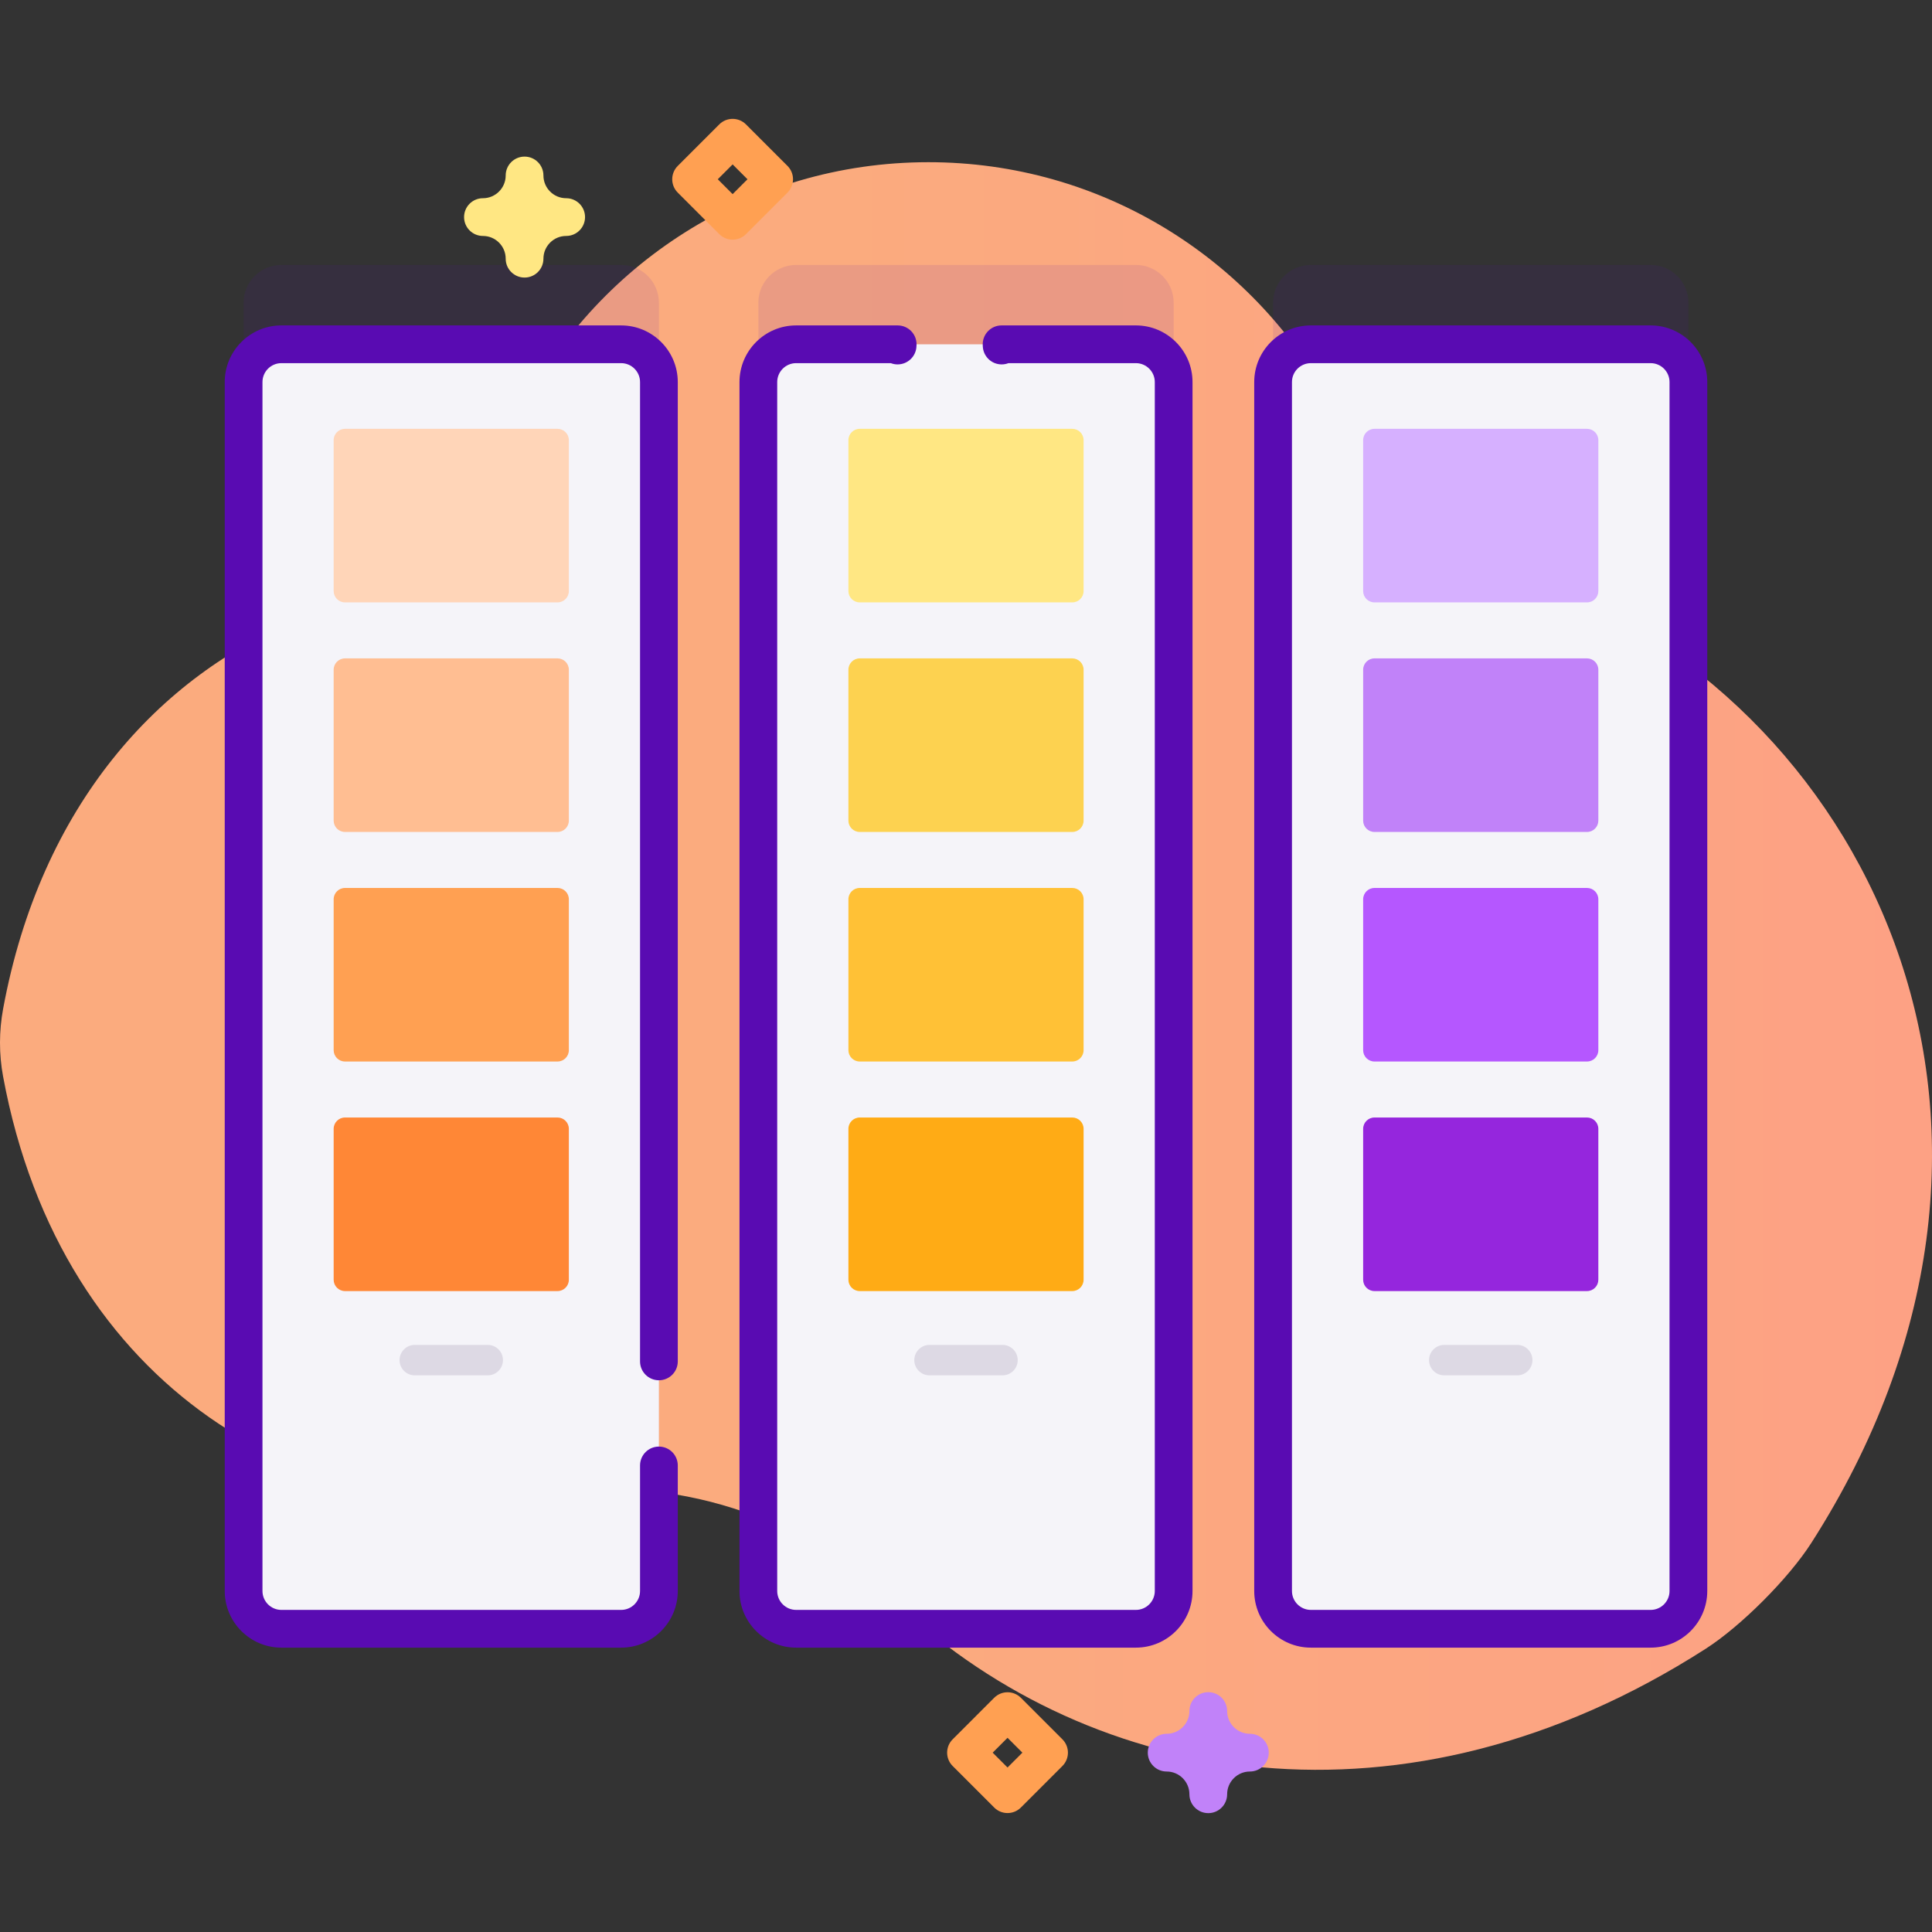 <svg id="Capa_1" enable-background="new 0 0 512 512" height="512" viewBox="0 0 512 512" width="512" xmlns="http://www.w3.org/2000/svg" xmlns:xlink="http://www.w3.org/1999/xlink"><rect x="0" y="0" width="512" height="512" fill="#333333" stroke="none"/><linearGradient id="SVGID_1_" gradientUnits="userSpaceOnUse" x1="215.709" x2="852.345" y1="256" y2="256"><stop offset=".001" stop-color="#fbab7e"/><stop offset=".511" stop-color="#fda085"/><stop offset="1" stop-color="#fda085"/></linearGradient><path d="m408.228 154.262c-23.697-9.236-43.717-26.089-55.961-48.381-20.59-37.487-60.43-62.898-106.221-62.898-47.53 0-88.646 27.377-108.477 67.219-12.146 24.401-32.814 43.56-58.09 53.761-37.349 15.074-68.703 49.524-78.653 103.382-1.092 5.91-1.108 11.986-.016 17.896 15.448 83.572 82.399 120.435 143.334 110.66 34.126-5.474 68.672 5.909 93.967 29.462 51.434 47.892 133.884 62.907 213.923 11.57 9.377-6.014 21.957-18.634 27.966-28.015 68.967-107.67 17.879-219.714-71.772-254.656z" fill="url(#SVGID_1_)"/><g fill="#590bb2"><path d="m164.607 410.617h-90.038c-5.529 0-10.012-4.482-10.012-10.012v-320.379c0-5.529 4.482-10.012 10.012-10.012h90.037c5.529 0 10.012 4.482 10.012 10.012v320.379c0 5.529-4.482 10.012-10.011 10.012z" opacity=".1"/><path d="m301.019 410.617h-90.037c-5.529 0-10.012-4.482-10.012-10.012v-320.379c0-5.529 4.482-10.012 10.012-10.012h90.037c5.529 0 10.012 4.482 10.012 10.012v320.379c-.001 5.529-4.483 10.012-10.012 10.012z" opacity=".1"/><path d="m437.431 410.617h-90.037c-5.529 0-10.012-4.482-10.012-10.012v-320.379c0-5.529 4.482-10.012 10.012-10.012h90.037c5.529 0 10.012 4.482 10.012 10.012v320.379c-.001 5.529-4.483 10.012-10.012 10.012z" opacity=".1"/></g><path d="m164.607 431.642h-90.038c-5.529 0-10.012-4.482-10.012-10.012v-320.379c0-5.529 4.482-10.012 10.012-10.012h90.037c5.529 0 10.012 4.482 10.012 10.012v320.379c0 5.529-4.482 10.012-10.011 10.012z" fill="#f5f4f9"/><path d="m164.606 436.642h-90.037c-8.277 0-15.012-6.734-15.012-15.012v-320.379c0-8.277 6.734-15.012 15.012-15.012h90.037c8.277 0 15.012 6.734 15.012 15.012v259.537c0 2.762-2.239 5-5 5s-5-2.238-5-5v-259.537c0-2.764-2.248-5.012-5.012-5.012h-90.037c-2.764 0-5.012 2.248-5.012 5.012v320.379c0 2.764 2.248 5.012 5.012 5.012h90.037c2.764 0 5.012-2.248 5.012-5.012v-33.27c0-2.762 2.239-5 5-5s5 2.238 5 5v33.27c0 8.277-6.734 15.012-15.012 15.012z" fill="#590bb2"/><path d="m147.748 159.64h-56.32c-1.659 0-3.004-1.345-3.004-3.004v-39.989c0-1.659 1.345-3.004 3.004-3.004h56.319c1.659 0 3.004 1.345 3.004 3.004v39.989c0 1.66-1.344 3.004-3.003 3.004z" fill="#ffd5b8"/><path d="m147.748 220.476h-56.32c-1.659 0-3.004-1.345-3.004-3.004v-39.989c0-1.659 1.345-3.004 3.004-3.004h56.319c1.659 0 3.004 1.345 3.004 3.004v39.989c0 1.66-1.344 3.004-3.003 3.004z" fill="#ffbe92"/><path d="m147.748 281.312h-56.32c-1.659 0-3.004-1.345-3.004-3.004v-39.988c0-1.659 1.345-3.004 3.004-3.004h56.319c1.659 0 3.004 1.345 3.004 3.004v39.989c0 1.658-1.344 3.003-3.003 3.003z" fill="#ffa052"/><path d="m147.748 342.148h-56.32c-1.659 0-3.004-1.345-3.004-3.004v-39.989c0-1.659 1.345-3.004 3.004-3.004h56.319c1.659 0 3.004 1.345 3.004 3.004v39.989c0 1.659-1.344 3.004-3.003 3.004z" fill="#ff8736"/><path d="m109.916 364.478h19.344c2.227 0 4.032-1.805 4.032-4.032s-1.805-4.032-4.032-4.032h-19.344c-2.227 0-4.032 1.805-4.032 4.032s1.805 4.032 4.032 4.032z" fill="#ddd9e4"/><path d="m301.019 431.642h-90.037c-5.529 0-10.012-4.482-10.012-10.012v-320.379c0-5.529 4.482-10.012 10.012-10.012h90.037c5.529 0 10.012 4.482 10.012 10.012v320.379c-.001 5.529-4.483 10.012-10.012 10.012z" fill="#f5f4f9"/><path d="m301.019 436.642h-90.037c-8.277 0-15.012-6.734-15.012-15.012v-320.379c0-8.277 6.734-15.012 15.012-15.012h26.911c1.349 0 2.64.545 3.582 1.511.941.966 1.452 2.271 1.417 3.62-.003.118-.01.236-.019.354-.08 2.691-2.287 4.849-4.998 4.849-.635 0-1.242-.118-1.8-.334h-25.093c-2.764 0-5.012 2.248-5.012 5.012v320.379c0 2.764 2.248 5.012 5.012 5.012h90.037c2.764 0 5.012-2.248 5.012-5.012v-320.379c0-2.764-2.248-5.012-5.012-5.012h-33.77c-.559.216-1.166.334-1.801.334-2.712 0-4.919-2.158-4.998-4.851-.009-.128-.015-.239-.018-.353-.035-1.349.476-2.654 1.417-3.62.94-.966 2.232-1.511 3.581-1.511h35.588c8.277 0 15.012 6.734 15.012 15.012v320.38c0 8.277-6.734 15.012-15.011 15.012zm-58.144-345.051v.011c0-.004 0-.007 0-.011zm17.573.001v.003c0-.001 0-.002 0-.003zm-17.573-.019v.016c0-.006 0-.011 0-.016zm17.573 0v.015c0-.005 0-.01 0-.015z" fill="#590bb2"/><path d="m284.16 159.64h-56.32c-1.659 0-3.004-1.345-3.004-3.004v-39.989c0-1.659 1.345-3.004 3.004-3.004h56.319c1.659 0 3.004 1.345 3.004 3.004v39.989c0 1.66-1.344 3.004-3.003 3.004z" fill="#ffe783"/><path d="m284.16 220.476h-56.32c-1.659 0-3.004-1.345-3.004-3.004v-39.989c0-1.659 1.345-3.004 3.004-3.004h56.319c1.659 0 3.004 1.345 3.004 3.004v39.989c0 1.66-1.344 3.004-3.003 3.004z" fill="#fdd250"/><path d="m284.16 281.312h-56.32c-1.659 0-3.004-1.345-3.004-3.004v-39.988c0-1.659 1.345-3.004 3.004-3.004h56.319c1.659 0 3.004 1.345 3.004 3.004v39.989c0 1.658-1.344 3.003-3.003 3.003z" fill="#ffc136"/><path d="m284.16 342.148h-56.32c-1.659 0-3.004-1.345-3.004-3.004v-39.989c0-1.659 1.345-3.004 3.004-3.004h56.319c1.659 0 3.004 1.345 3.004 3.004v39.989c0 1.659-1.344 3.004-3.003 3.004z" fill="#ffab15"/><path d="m246.328 364.478h19.344c2.227 0 4.032-1.805 4.032-4.032s-1.805-4.032-4.032-4.032h-19.344c-2.227 0-4.032 1.805-4.032 4.032s1.805 4.032 4.032 4.032z" fill="#ddd9e4"/><path d="m437.431 431.642h-90.037c-5.529 0-10.012-4.482-10.012-10.012v-320.379c0-5.529 4.482-10.012 10.012-10.012h90.037c5.529 0 10.012 4.482 10.012 10.012v320.379c-.001 5.529-4.483 10.012-10.012 10.012z" fill="#f5f4f9"/><path d="m437.431 436.642h-90.037c-8.277 0-15.012-6.734-15.012-15.012v-320.379c0-8.277 6.734-15.012 15.012-15.012h90.037c8.277 0 15.012 6.734 15.012 15.012v320.379c-.001 8.277-6.735 15.012-15.012 15.012zm-90.037-340.403c-2.764 0-5.012 2.248-5.012 5.012v320.379c0 2.764 2.248 5.012 5.012 5.012h90.037c2.764 0 5.012-2.248 5.012-5.012v-320.379c0-2.764-2.248-5.012-5.012-5.012z" fill="#590bb2"/><path d="m420.572 159.64h-56.319c-1.659 0-3.004-1.345-3.004-3.004v-39.989c0-1.659 1.345-3.004 3.004-3.004h56.319c1.659 0 3.004 1.345 3.004 3.004v39.989c-.001 1.66-1.345 3.004-3.004 3.004z" fill="#d6b0ff"/><path d="m420.572 220.476h-56.319c-1.659 0-3.004-1.345-3.004-3.004v-39.989c0-1.659 1.345-3.004 3.004-3.004h56.319c1.659 0 3.004 1.345 3.004 3.004v39.989c-.001 1.66-1.345 3.004-3.004 3.004z" fill="#c182f9"/><path d="m420.572 281.312h-56.319c-1.659 0-3.004-1.345-3.004-3.004v-39.988c0-1.659 1.345-3.004 3.004-3.004h56.319c1.659 0 3.004 1.345 3.004 3.004v39.989c-.001 1.658-1.345 3.003-3.004 3.003z" fill="#b557ff"/><path d="m420.572 342.148h-56.319c-1.659 0-3.004-1.345-3.004-3.004v-39.989c0-1.659 1.345-3.004 3.004-3.004h56.319c1.659 0 3.004 1.345 3.004 3.004v39.989c-.001 1.659-1.345 3.004-3.004 3.004z" fill="#9526dd"/><path d="m382.74 364.478h19.344c2.227 0 4.032-1.805 4.032-4.032s-1.805-4.032-4.032-4.032h-19.344c-2.227 0-4.032 1.805-4.032 4.032s1.805 4.032 4.032 4.032z" fill="#ddd9e4"/><path d="m139.014 73.558c-2.761 0-5-2.238-5-5 0-3.324-2.705-6.028-6.029-6.028-2.761 0-5-2.238-5-5s2.239-5 5-5c3.324 0 6.029-2.705 6.029-6.029 0-2.762 2.239-5 5-5s5 2.238 5 5c0 3.324 2.704 6.029 6.028 6.029 2.761 0 5 2.238 5 5s-2.239 5-5 5c-3.324 0-6.028 2.704-6.028 6.028 0 2.761-2.239 5-5 5z" fill="#ffe783"/><path d="m320.204 480.5c-2.762 0-5-2.238-5-5 0-3.324-2.704-6.028-6.028-6.028-2.762 0-5-2.238-5-5s2.238-5 5-5c3.324 0 6.028-2.705 6.028-6.029 0-2.762 2.238-5 5-5s5 2.238 5 5c0 3.324 2.705 6.029 6.029 6.029 2.762 0 5 2.238 5 5s-2.238 5-5 5c-3.324 0-6.029 2.704-6.029 6.028 0 2.762-2.238 5-5 5z" fill="#c182f9"/><path d="m194.154 63.515c-1.326 0-2.598-.526-3.536-1.465l-11.007-11.008c-1.953-1.952-1.953-5.118 0-7.07l11.007-11.007c1.953-1.953 5.118-1.953 7.071 0l11.007 11.007c.938.938 1.464 2.209 1.464 3.535s-.527 2.598-1.464 3.535l-11.007 11.008c-.937.937-2.209 1.465-3.535 1.465zm-3.936-16.008 3.936 3.937 3.936-3.937-3.936-3.936z" fill="#ffa052"/><path d="m267.007 480.479c-1.279 0-2.56-.488-3.535-1.465l-11.007-11.007c-1.953-1.952-1.953-5.118 0-7.07l11.006-11.008c.938-.938 2.21-1.465 3.536-1.465s2.598.526 3.535 1.465l11.008 11.008c.938.938 1.465 2.209 1.465 3.535s-.527 2.598-1.465 3.536l-11.008 11.007c-.976.975-2.256 1.464-3.535 1.464zm-3.936-16.007 3.936 3.936 3.937-3.936-3.937-3.937z" fill="#ffa052"/></svg>

